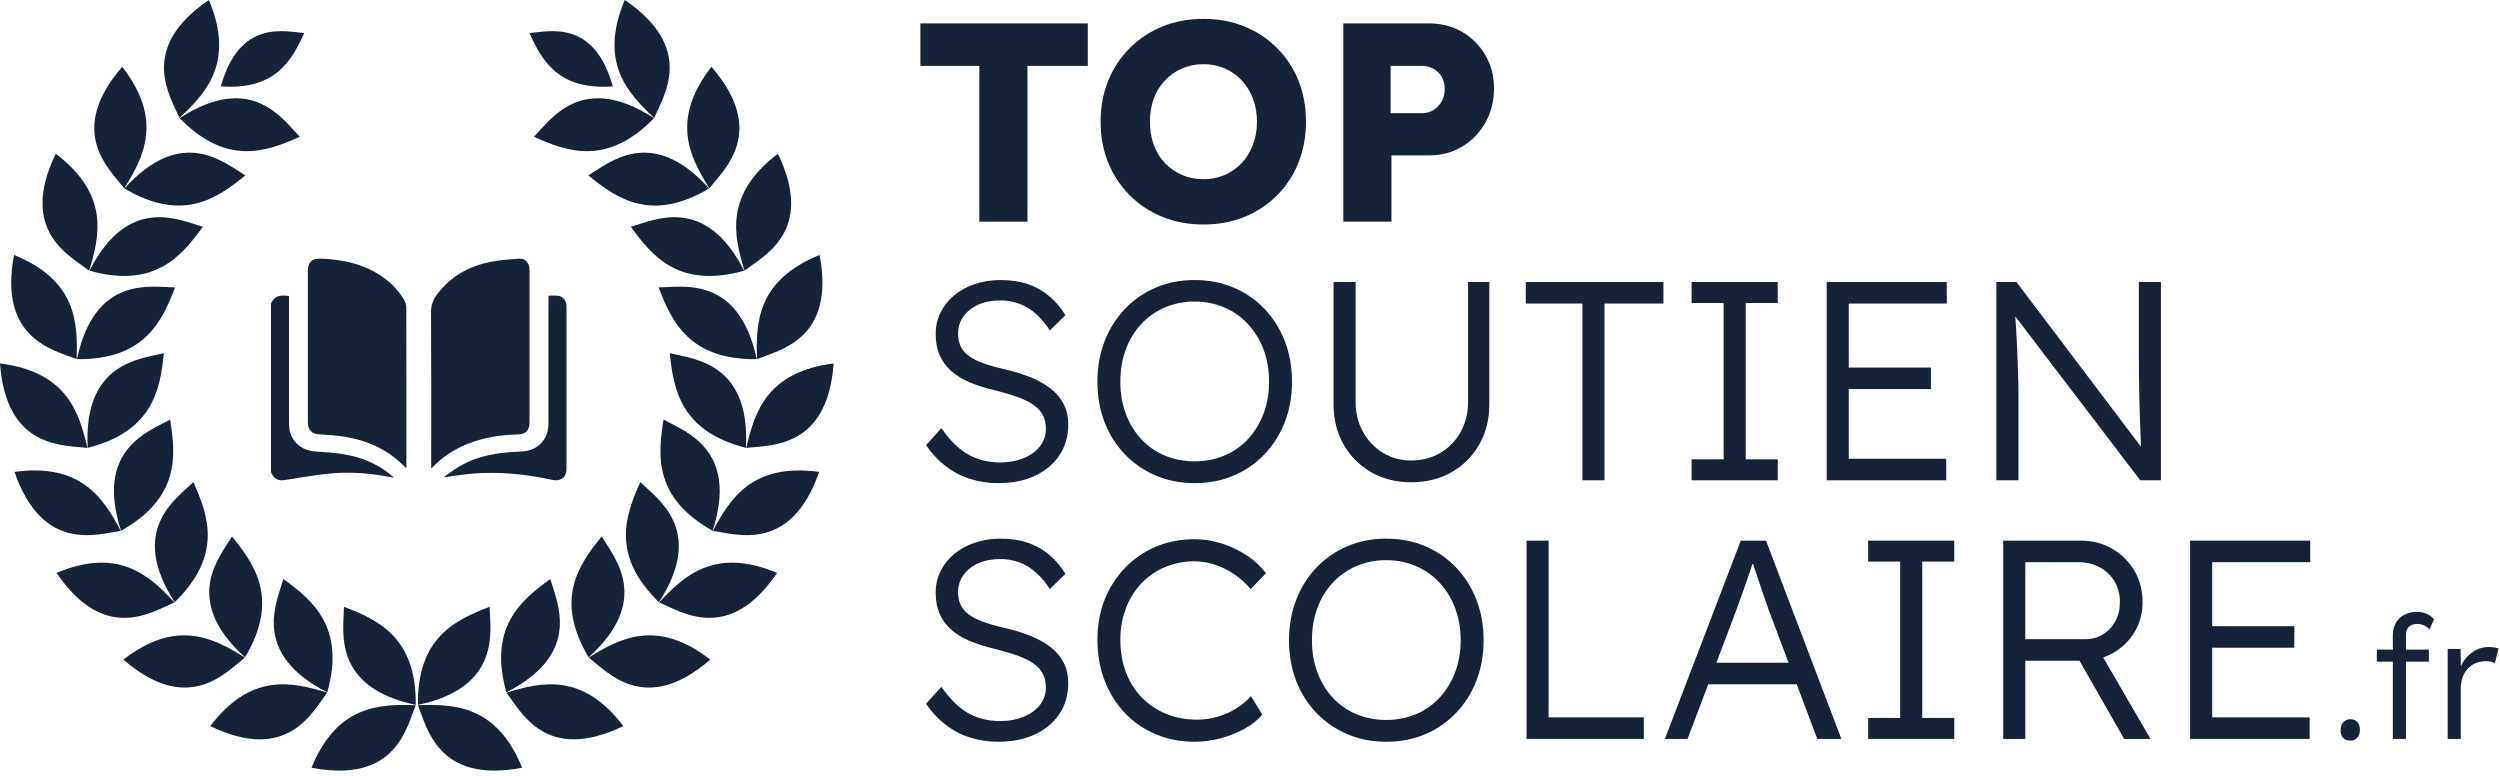 <svg width="203" height="63" viewBox="0 0 203 63" fill="none" xmlns="http://www.w3.org/2000/svg">
    <path fill-rule="evenodd" clip-rule="evenodd" d="M27.932 49.273C27.912 51.193 26.912 55.779 33.758 57.238C33.823 51.782 30.723 50.333 27.932 49.273Z" fill="#152238"/>
    <path fill-rule="evenodd" clip-rule="evenodd" d="M33.755 57.263C33.027 59.04 32.169 63.656 25.293 62.343C27.352 57.289 30.771 57.156 33.755 57.263Z" fill="#152238"/>
    <path fill-rule="evenodd" clip-rule="evenodd" d="M23.008 47.017C22.493 48.867 20.339 53.037 26.574 56.218C28.048 50.966 25.431 48.763 23.008 47.018" fill="#152238"/>
    <path fill-rule="evenodd" clip-rule="evenodd" d="M26.565 56.242C25.402 57.77 23.379 62.006 17.077 58.958C20.373 54.61 23.711 55.366 26.565 56.242Z" fill="#152238"/>
    <path fill-rule="evenodd" clip-rule="evenodd" d="M18.836 43.563C17.86 45.216 14.7 48.687 19.899 53.373C22.683 48.682 20.724 45.877 18.836 43.563Z" fill="#152238"/>
    <path fill-rule="evenodd" clip-rule="evenodd" d="M19.884 53.394C18.366 54.57 15.314 58.137 10.017 53.562C14.327 50.215 17.354 51.81 19.884 53.394Z" fill="#152238"/>
    <path fill-rule="evenodd" clip-rule="evenodd" d="M15.7 39.147C14.33 40.491 10.379 43.027 14.188 48.899C18.091 45.087 16.925 41.871 15.7 39.147Z" fill="#152238"/>
    <path fill-rule="evenodd" clip-rule="evenodd" d="M14.168 48.915C12.398 49.657 8.527 52.313 4.594 46.523C9.622 44.405 12.134 46.73 14.168 48.915Z" fill="#152238"/>
    <path fill-rule="evenodd" clip-rule="evenodd" d="M13.814 34.07C12.142 35.013 7.67 36.44 9.83 43.098C14.587 40.427 14.293 37.017 13.814 34.07Z" fill="#152238"/>
    <path fill-rule="evenodd" clip-rule="evenodd" d="M9.806 43.108C7.904 43.367 3.478 44.931 1.176 38.32C6.583 37.575 8.408 40.471 9.806 43.108Z" fill="#152238"/>
    <path fill-rule="evenodd" clip-rule="evenodd" d="M13.306 28.678C11.447 29.156 6.758 29.377 7.121 36.367C12.407 35.017 13.006 31.649 13.306 28.678Z" fill="#152238"/>
    <path fill-rule="evenodd" clip-rule="evenodd" d="M7.096 36.37C5.19 36.128 0.512 36.493 0 29.513C5.414 30.193 6.428 33.462 7.096 36.37Z" fill="#152238"/>
    <path fill-rule="evenodd" clip-rule="evenodd" d="M14.21 23.338C12.291 23.318 7.705 22.318 6.246 29.164C11.701 29.229 13.152 26.13 14.211 23.338" fill="#152238"/>
    <path fill-rule="evenodd" clip-rule="evenodd" d="M6.221 29.16C4.444 28.435 -0.17 27.577 1.141 20.7C6.196 22.758 6.328 26.178 6.221 29.16Z" fill="#152238"/>
    <path fill-rule="evenodd" clip-rule="evenodd" d="M16.468 18.414C14.618 17.899 10.448 15.745 7.268 21.98C12.519 23.455 14.722 20.836 16.468 18.414Z" fill="#152238"/>
    <path fill-rule="evenodd" clip-rule="evenodd" d="M7.243 21.97C5.715 20.808 1.48 18.785 4.528 12.483C8.875 15.779 8.119 19.117 7.243 21.97Z" fill="#152238"/>
    <path fill-rule="evenodd" clip-rule="evenodd" d="M19.921 14.242C18.269 13.266 14.797 10.106 10.111 15.305C14.803 18.089 17.608 16.131 19.921 14.242Z" fill="#152238"/>
    <path fill-rule="evenodd" clip-rule="evenodd" d="M10.091 15.29C8.916 13.772 5.348 10.721 9.923 5.423C13.27 9.733 11.675 12.76 10.091 15.289" fill="#152238"/>
    <path fill-rule="evenodd" clip-rule="evenodd" d="M24.338 11.107C22.994 9.736 20.459 5.785 14.587 9.594C18.398 13.497 21.616 12.331 24.338 11.107Z" fill="#152238"/>
    <path fill-rule="evenodd" clip-rule="evenodd" d="M14.571 9.574C13.828 7.804 11.171 3.934 16.961 0C19.079 5.028 16.756 7.54 14.571 9.574Z" fill="#152238"/>
    <path fill-rule="evenodd" clip-rule="evenodd" d="M39.761 49.273C39.781 51.193 40.781 55.779 33.935 57.238C33.87 51.782 36.969 50.332 39.761 49.273Z" fill="#152238"/>
    <path fill-rule="evenodd" clip-rule="evenodd" d="M33.938 57.263C34.665 59.04 35.524 63.655 42.399 62.342C40.341 57.289 36.921 57.156 33.939 57.262" fill="#152238"/>
    <path fill-rule="evenodd" clip-rule="evenodd" d="M44.684 47.017C45.201 48.866 47.354 53.037 41.119 56.217C39.644 50.965 42.263 48.762 44.684 47.017Z" fill="#152238"/>
    <path fill-rule="evenodd" clip-rule="evenodd" d="M41.128 56.241C42.29 57.77 44.314 62.005 50.616 58.957C47.319 54.609 43.982 55.366 41.128 56.241Z" fill="#152238"/>
    <path fill-rule="evenodd" clip-rule="evenodd" d="M48.856 43.563C49.833 45.215 52.993 48.687 47.794 53.373C45.01 48.682 46.969 45.876 48.856 43.563Z" fill="#152238"/>
    <path fill-rule="evenodd" clip-rule="evenodd" d="M57.676 53.562C53.367 50.215 50.339 51.809 47.809 53.393C49.327 54.569 52.378 58.137 57.676 53.562Z" fill="#152238"/>
    <path fill-rule="evenodd" clip-rule="evenodd" d="M51.993 39.147C53.363 40.491 57.314 43.027 53.505 48.898C49.601 45.087 50.768 41.87 51.993 39.147Z" fill="#152238"/>
    <path fill-rule="evenodd" clip-rule="evenodd" d="M53.525 48.914C55.295 49.656 59.165 52.313 63.099 46.522C58.071 44.405 55.559 46.729 53.525 48.914Z" fill="#152238"/>
    <path fill-rule="evenodd" clip-rule="evenodd" d="M53.879 34.07C55.55 35.013 60.023 36.44 57.863 43.098C53.107 40.426 53.4 37.018 53.879 34.07Z" fill="#152238"/>
    <path fill-rule="evenodd" clip-rule="evenodd" d="M57.887 43.107C59.789 43.367 64.215 44.93 66.516 38.32C61.11 37.575 59.287 40.47 57.887 43.107Z" fill="#152238"/>
    <path fill-rule="evenodd" clip-rule="evenodd" d="M54.386 28.678C56.246 29.156 60.934 29.376 60.572 36.366C55.286 35.016 54.687 31.648 54.386 28.678Z" fill="#152238"/>
    <path fill-rule="evenodd" clip-rule="evenodd" d="M60.597 36.37C62.501 36.127 67.181 36.493 67.693 29.512C62.279 30.192 61.266 33.462 60.597 36.37Z" fill="#152238"/>
    <path fill-rule="evenodd" clip-rule="evenodd" d="M53.481 23.338C55.401 23.318 59.987 22.318 61.446 29.164C55.99 29.228 54.541 26.129 53.481 23.338Z" fill="#152238"/>
    <path fill-rule="evenodd" clip-rule="evenodd" d="M61.471 29.16C63.248 28.433 67.863 27.575 66.551 20.7C61.497 22.758 61.364 26.177 61.471 29.16Z" fill="#152238"/>
    <path fill-rule="evenodd" clip-rule="evenodd" d="M51.225 18.414C53.075 17.899 57.245 15.745 60.426 21.98C55.173 23.455 52.971 20.836 51.226 18.414" fill="#152238"/>
    <path fill-rule="evenodd" clip-rule="evenodd" d="M60.45 21.97C61.978 20.808 66.213 18.785 63.166 12.483C58.818 15.779 59.574 19.117 60.45 21.97Z" fill="#152238"/>
    <path fill-rule="evenodd" clip-rule="evenodd" d="M47.771 14.242C49.423 13.266 52.895 10.106 57.581 15.305C52.889 18.089 50.085 16.131 47.771 14.242Z" fill="#152238"/>
    <path fill-rule="evenodd" clip-rule="evenodd" d="M57.601 15.29C58.777 13.772 62.345 10.721 57.77 5.423C54.423 9.733 56.017 12.76 57.602 15.289" fill="#152238"/>
    <path fill-rule="evenodd" clip-rule="evenodd" d="M53.122 9.574C53.865 7.804 56.521 3.934 50.731 0C48.613 5.028 50.937 7.54 53.122 9.574Z" fill="#152238"/>
    <path d="M22 24.658C22.306 24.051 22.579 23.932 23.468 24.031L23.467 34.358C23.467 34.908 23.587 35.414 23.947 35.848C24.367 36.356 24.91 36.607 25.57 36.656C26.354 36.714 27.143 36.755 27.917 36.886C29.256 37.111 30.5 37.593 31.578 38.436C31.71 38.539 31.834 38.652 32 38.791C31.496 38.705 31.048 38.615 30.595 38.553C29.26 38.371 27.915 38.324 26.575 38.473C25.42 38.6 24.271 38.798 23.123 38.978C22.57 39.064 22.273 38.909 22.001 38.343L22 24.658Z" fill="#152238"/>
    <path d="M32.99 37.999C32.93 37.949 32.89 37.923 32.855 37.889C31.491 36.497 29.822 35.757 27.962 35.459C27.277 35.348 26.58 35.313 25.886 35.266C25.312 35.226 25 34.907 25 34.304V21.944C25 21.313 25.351 20.982 25.957 21.001C27.091 21.035 28.204 21.182 29.282 21.569C30.739 22.091 31.952 22.954 32.795 24.318C32.908 24.5 32.991 24.74 32.991 24.954C33.003 29.257 33 33.56 33 37.864C33 37.899 32.995 37.933 32.99 37.999Z" fill="#152238"/>
    <path d="M35.012 38V37.707C35.012 33.59 35.024 29.472 35 25.356C34.996 24.74 35.197 24.271 35.55 23.82C36.658 22.395 38.125 21.61 39.815 21.266C40.572 21.112 41.351 21.066 42.122 21.003C42.655 20.961 42.998 21.346 42.998 21.934C43 24.264 42.998 26.594 42.998 28.924V34.264C42.998 34.949 42.698 35.267 42.034 35.279C40.627 35.306 39.254 35.525 37.934 36.057C36.907 36.474 35.982 37.061 35.192 37.869C35.156 37.906 35.119 37.943 35.081 37.979C35.071 37.987 35.056 37.987 35.012 38Z" fill="#152238"/>
    <path d="M36 38.765C36.447 38.454 36.836 38.147 37.259 37.896C38.297 37.279 39.44 36.949 40.632 36.794C41.235 36.716 41.844 36.692 42.451 36.652C43.451 36.587 44.216 35.982 44.465 35.024C44.517 34.794 44.54 34.557 44.533 34.321C44.537 30.984 44.536 27.647 44.536 24.311V24.01C44.816 24.01 45.071 23.984 45.32 24.016C45.675 24.061 45.948 24.377 45.993 24.737C45.999 24.79 46 24.844 46 24.897V38.092C46 38.72 45.57 39.079 44.944 38.985C44.837 38.969 44.733 38.945 44.627 38.922C42.598 38.488 40.549 38.298 38.477 38.447C37.675 38.505 36.878 38.649 36.001 38.764L36 38.765Z" fill="#152238"/>
    <path d="M79.52 18V5.35H74.736V1.9H88.329V5.35H83.43V18H79.52Z" fill="#152238"/>
    <path d="M97.741 18.23C96.515 18.23 95.395 18.023 94.383 17.609C93.393 17.21 92.493 16.615 91.738 15.861C90.984 15.105 90.389 14.206 89.99 13.216C89.576 12.204 89.37 11.092 89.37 9.881C89.37 8.67 89.576 7.558 89.99 6.546C90.389 5.556 90.984 4.657 91.738 3.901C92.493 3.147 93.393 2.552 94.383 2.153C95.396 1.739 96.507 1.532 97.718 1.532C98.93 1.532 100.041 1.739 101.053 2.153C102.043 2.552 102.942 3.147 103.698 3.901C104.452 4.655 105.043 5.555 105.436 6.546C105.842 7.558 106.046 8.67 106.046 9.881C106.046 11.077 105.842 12.185 105.436 13.204C105.046 14.2 104.454 15.104 103.699 15.861C102.943 16.615 102.044 17.21 101.054 17.609C100.042 18.023 98.937 18.23 97.741 18.23ZM97.718 14.55C98.315 14.556 98.906 14.439 99.455 14.205C99.978 13.979 100.448 13.646 100.835 13.227C101.225 12.806 101.529 12.311 101.743 11.744C101.963 11.148 102.072 10.516 102.065 9.881C102.065 9.206 101.958 8.585 101.743 8.018C101.54 7.469 101.231 6.966 100.835 6.535C100.448 6.116 99.978 5.783 99.455 5.557C98.906 5.323 98.315 5.205 97.718 5.212C97.09 5.212 96.511 5.327 95.982 5.557C95.452 5.787 94.989 6.113 94.59 6.535C94.189 6.962 93.879 7.466 93.682 8.018C93.47 8.616 93.365 9.247 93.372 9.881C93.372 10.556 93.475 11.181 93.682 11.755C93.889 12.33 94.192 12.825 94.59 13.239C94.985 13.65 95.458 13.979 95.982 14.205C96.511 14.435 97.09 14.55 97.718 14.55Z" fill="#152238"/>
    <path d="M109.076 18V1.9H116.023C117.035 1.9 117.936 2.13 118.725 2.59C119.508 3.043 120.158 3.693 120.611 4.476C121.079 5.273 121.313 6.17 121.313 7.167C121.313 8.21 121.079 9.141 120.611 9.962C120.162 10.763 119.512 11.432 118.725 11.905C117.935 12.38 117.035 12.618 116.023 12.618H112.986V18H109.076ZM112.918 9.191H115.471C115.808 9.191 116.115 9.107 116.391 8.938C116.668 8.768 116.898 8.531 117.058 8.248C117.231 7.939 117.318 7.59 117.311 7.236C117.311 6.837 117.226 6.5 117.058 6.224C116.896 5.954 116.666 5.732 116.391 5.58C116.109 5.425 115.792 5.346 115.471 5.35H112.918V9.191Z" fill="#152238"/>
    <path d="M81.061 39.23C80.281 39.235 79.505 39.119 78.761 38.885C78.046 38.658 77.377 38.308 76.783 37.85C76.167 37.371 75.631 36.796 75.196 36.148L76.438 34.768C77.158 35.795 77.898 36.516 78.658 36.93C79.417 37.344 80.271 37.551 81.222 37.551C81.912 37.551 82.541 37.436 83.108 37.206C83.675 36.976 84.12 36.654 84.442 36.24C84.761 35.834 84.932 35.331 84.925 34.814C84.925 34.461 84.868 34.147 84.753 33.871C84.635 33.591 84.459 33.34 84.235 33.135C83.98 32.904 83.694 32.71 83.384 32.56C83.01 32.377 82.621 32.223 82.223 32.1C81.74 31.949 81.253 31.811 80.762 31.686C80.058 31.527 79.37 31.308 78.704 31.031C78.157 30.805 77.652 30.49 77.209 30.099C76.813 29.746 76.499 29.31 76.289 28.823C76.081 28.34 75.978 27.768 75.978 27.109C75.978 26.48 76.112 25.898 76.381 25.361C76.649 24.824 77.021 24.361 77.496 23.969C77.995 23.565 78.564 23.258 79.175 23.061C79.843 22.843 80.542 22.734 81.245 22.739C82.073 22.739 82.813 22.85 83.465 23.073C84.116 23.295 84.695 23.621 85.201 24.05C85.707 24.48 86.144 24.993 86.512 25.591L85.247 26.833C84.944 26.349 84.576 25.908 84.155 25.522C83.764 25.164 83.312 24.879 82.82 24.682C82.31 24.486 81.768 24.388 81.222 24.395C80.547 24.395 79.953 24.51 79.44 24.74C78.926 24.97 78.523 25.288 78.232 25.695C77.941 26.101 77.795 26.565 77.795 27.086C77.795 27.469 77.864 27.811 78.002 28.11C78.14 28.409 78.359 28.67 78.657 28.892C78.957 29.114 79.347 29.313 79.831 29.49C80.313 29.666 80.892 29.83 81.567 29.984C82.364 30.168 83.081 30.39 83.717 30.651C84.354 30.911 84.898 31.222 85.35 31.582C85.803 31.942 86.148 32.361 86.385 32.836C86.623 33.311 86.742 33.856 86.742 34.469C86.742 35.419 86.504 36.251 86.029 36.964C85.554 37.677 84.891 38.234 84.039 38.632C83.189 39.031 82.196 39.23 81.061 39.23Z" fill="#152238"/>
    <path d="M96.999 39.23C95.865 39.23 94.819 39.027 93.859 38.62C92.916 38.224 92.064 37.642 91.353 36.907C90.631 36.157 90.068 35.27 89.697 34.297C89.306 33.292 89.11 32.192 89.11 30.996C89.11 29.8 89.306 28.7 89.697 27.696C90.07 26.72 90.632 25.829 91.353 25.073C92.062 24.333 92.915 23.746 93.86 23.349C94.818 22.942 95.865 22.739 97 22.739C98.15 22.739 99.203 22.942 100.162 23.349C101.107 23.746 101.96 24.333 102.669 25.073C103.389 25.828 103.952 26.72 104.325 27.695C104.715 28.7 104.911 29.8 104.911 30.996C104.911 32.176 104.716 33.269 104.325 34.274C103.952 35.249 103.389 36.141 102.669 36.896C101.96 37.637 101.107 38.224 100.162 38.621C99.203 39.027 98.149 39.23 96.999 39.23ZM96.999 37.459C97.873 37.459 98.682 37.302 99.426 36.988C100.156 36.683 100.811 36.224 101.346 35.642C101.893 35.043 102.319 34.344 102.6 33.583C102.899 32.793 103.048 31.931 103.048 30.996C103.048 30.046 102.898 29.176 102.6 28.386C102.319 27.625 101.893 26.926 101.346 26.327C100.809 25.744 100.155 25.282 99.426 24.97C98.659 24.643 97.833 24.479 96.999 24.487C96.166 24.479 95.34 24.643 94.573 24.97C93.844 25.282 93.19 25.744 92.653 26.327C92.107 26.924 91.685 27.624 91.41 28.385C91.119 29.175 90.973 30.045 90.973 30.996C90.973 31.931 91.119 32.794 91.41 33.583C91.685 34.344 92.107 35.044 92.652 35.642C93.187 36.224 93.842 36.683 94.572 36.988C95.341 37.307 96.166 37.467 96.999 37.459Z" fill="#152238"/>
    <path d="M114.585 39.161C113.373 39.161 112.292 38.889 111.342 38.345C110.403 37.812 109.627 37.032 109.099 36.09C108.555 35.132 108.283 34.047 108.283 32.836V22.9H110.077V32.629C110.077 33.534 110.277 34.346 110.675 35.067C111.073 35.787 111.614 36.355 112.296 36.769C112.986 37.185 113.779 37.4 114.585 37.39C115.475 37.39 116.268 37.183 116.965 36.769C117.657 36.361 118.226 35.773 118.61 35.067C119.008 34.347 119.208 33.534 119.208 32.629V22.9H120.933V32.836C120.933 34.047 120.661 35.132 120.116 36.091C119.586 37.035 118.806 37.815 117.862 38.345C116.904 38.889 115.812 39.161 114.585 39.161Z" fill="#152238"/>
    <path d="M128.493 39V24.648H123.893V22.9H135.071V24.648H130.287V39H128.493Z" fill="#152238"/>
    <path d="M137.36 39V37.298H139.959V24.602H137.359V22.9H144.352V24.602H141.752V37.298H144.352V39H137.36Z" fill="#152238"/>
    <path d="M81.061 60.23C80.281 60.235 79.505 60.119 78.761 59.885C78.046 59.658 77.377 59.308 76.783 58.85C76.167 58.371 75.631 57.796 75.196 57.148L76.438 55.768C77.158 56.795 77.898 57.516 78.658 57.93C79.417 58.344 80.271 58.551 81.222 58.551C81.912 58.551 82.541 58.436 83.108 58.206C83.675 57.976 84.12 57.654 84.442 57.24C84.761 56.834 84.932 56.331 84.925 55.814C84.925 55.461 84.868 55.147 84.753 54.871C84.635 54.591 84.459 54.34 84.235 54.135C83.98 53.904 83.694 53.71 83.384 53.56C83.01 53.377 82.621 53.223 82.223 53.1C81.74 52.949 81.253 52.811 80.762 52.686C80.058 52.527 79.37 52.307 78.704 52.03C78.157 51.805 77.652 51.49 77.209 51.099C76.813 50.746 76.499 50.31 76.289 49.823C76.081 49.34 75.978 48.768 75.978 48.109C75.978 47.48 76.112 46.898 76.381 46.361C76.649 45.824 77.021 45.361 77.496 44.969C77.995 44.565 78.564 44.258 79.175 44.061C79.843 43.843 80.542 43.734 81.245 43.739C82.073 43.739 82.813 43.85 83.465 44.073C84.116 44.295 84.695 44.621 85.201 45.05C85.707 45.48 86.144 45.993 86.512 46.591L85.247 47.833C84.944 47.349 84.576 46.908 84.155 46.522C83.764 46.164 83.312 45.879 82.82 45.682C82.31 45.486 81.768 45.388 81.222 45.395C80.547 45.395 79.953 45.51 79.44 45.74C78.926 45.97 78.523 46.288 78.232 46.695C77.941 47.101 77.795 47.565 77.795 48.086C77.795 48.469 77.864 48.81 78.002 49.109C78.14 49.409 78.359 49.669 78.657 49.891C78.957 50.114 79.347 50.313 79.831 50.49C80.313 50.666 80.892 50.83 81.567 50.984C82.364 51.168 83.081 51.39 83.717 51.651C84.354 51.911 84.898 52.222 85.35 52.582C85.803 52.942 86.148 53.361 86.385 53.836C86.623 54.311 86.742 54.856 86.742 55.469C86.742 56.419 86.504 57.251 86.029 57.964C85.554 58.677 84.891 59.234 84.039 59.632C83.189 60.031 82.196 60.23 81.061 60.23Z" fill="#152238"/>
    <path d="M97.022 60.23C95.872 60.23 94.814 60.027 93.848 59.62C92.901 59.227 92.047 58.64 91.341 57.896C90.625 57.135 90.066 56.24 89.697 55.262C89.306 54.25 89.11 53.146 89.11 51.95C89.11 50.77 89.306 49.685 89.697 48.695C90.075 47.727 90.641 46.844 91.364 46.097C92.074 45.361 92.927 44.777 93.871 44.383C94.821 43.984 95.865 43.785 96.999 43.785C97.757 43.786 98.51 43.906 99.23 44.141C99.951 44.371 100.636 44.7 101.266 45.119C101.855 45.502 102.372 45.985 102.796 46.545L101.553 47.833C101.171 47.374 100.726 46.971 100.231 46.637C99.744 46.305 99.214 46.042 98.655 45.855C98.122 45.674 97.562 45.581 96.999 45.579C96.174 45.572 95.357 45.733 94.596 46.051C93.871 46.353 93.217 46.803 92.676 47.373C92.128 47.958 91.702 48.646 91.422 49.397C91.117 50.213 90.965 51.079 90.973 51.95C90.973 52.9 91.123 53.775 91.422 54.572C91.703 55.341 92.142 56.042 92.71 56.631C93.271 57.207 93.944 57.661 94.688 57.965C95.447 58.279 96.294 58.436 97.229 58.436C97.781 58.436 98.333 58.356 98.885 58.194C99.42 58.041 99.931 57.812 100.403 57.516C100.863 57.225 101.254 56.895 101.576 56.527L102.496 58.022C102.144 58.452 101.672 58.831 101.082 59.161C100.492 59.491 99.844 59.751 99.138 59.943C98.449 60.132 97.737 60.229 97.022 60.23Z" fill="#152238"/>
    <path d="M112.556 60.23C111.422 60.23 110.376 60.027 109.417 59.62C108.474 59.224 107.621 58.642 106.91 57.907C106.188 57.157 105.625 56.27 105.254 55.297C104.864 54.292 104.668 53.192 104.668 51.996C104.668 50.8 104.863 49.7 105.254 48.696C105.626 47.72 106.189 46.829 106.91 46.073C107.619 45.333 108.472 44.746 109.417 44.349C110.376 43.942 111.422 43.739 112.557 43.739C113.707 43.739 114.761 43.942 115.719 44.349C116.664 44.746 117.517 45.333 118.226 46.073C118.947 46.829 119.51 47.72 119.882 48.696C120.273 49.7 120.469 50.8 120.469 51.996C120.469 53.176 120.273 54.269 119.882 55.274C119.509 56.249 118.946 57.141 118.226 57.896C117.517 58.637 116.664 59.224 115.719 59.621C114.761 60.027 113.706 60.23 112.556 60.23ZM112.556 58.459C113.388 58.467 114.214 58.307 114.983 57.988C115.713 57.683 116.368 57.224 116.903 56.642C117.45 56.043 117.876 55.344 118.157 54.583C118.457 53.793 118.606 52.931 118.606 51.996C118.606 51.046 118.456 50.176 118.157 49.386C117.876 48.625 117.45 47.926 116.904 47.327C116.367 46.744 115.713 46.282 114.984 45.97C114.217 45.643 113.391 45.479 112.557 45.487C111.723 45.479 110.897 45.643 110.13 45.97C109.401 46.282 108.747 46.744 108.21 47.327C107.664 47.924 107.242 48.624 106.968 49.385C106.676 50.175 106.531 51.045 106.531 51.996C106.531 52.931 106.676 53.794 106.968 54.583C107.259 55.373 107.673 56.059 108.21 56.642C108.745 57.224 109.4 57.683 110.13 57.988C110.899 58.307 111.724 58.467 112.556 58.459Z" fill="#152238"/>
    <path d="M123.956 60V43.9H125.749V58.252H133.477V60H123.956Z" fill="#152238"/>
    <path d="M151.693 60V58.298H154.293V45.602H151.693V43.9H158.685V45.602H156.086V58.298H158.686V60H151.693Z" fill="#152238"/>
    <path d="M190.841 60.14C190.589 60.14 190.396 60.065 190.261 59.916C190.125 59.766 190.057 59.552 190.057 59.272C190.057 59.02 190.13 58.812 190.274 58.649C190.344 58.569 190.432 58.505 190.53 58.463C190.628 58.42 190.734 58.4 190.841 58.404C191.093 58.404 191.287 58.481 191.422 58.635C191.558 58.789 191.625 59.001 191.625 59.272C191.625 59.533 191.553 59.743 191.408 59.902C191.336 59.98 191.249 60.042 191.151 60.084C191.053 60.125 190.947 60.144 190.841 60.14Z" fill="#152238"/>
    <path fill-rule="evenodd" clip-rule="evenodd" d="M135.189 60L141.353 43.9H143.4L149.518 60H147.563L145.891 55.561H138.71L137.029 60H135.189ZM143.273 48.534C143.387 48.877 143.506 49.218 143.63 49.558L145.233 53.813H139.372L140.939 49.673L141.353 48.523C141.491 48.14 141.629 47.752 141.767 47.362C141.905 46.971 142.039 46.579 142.169 46.189C142.221 46.031 142.273 45.874 142.324 45.718C142.365 45.84 142.405 45.963 142.445 46.085C142.58 46.496 142.718 46.906 142.859 47.315C143.005 47.737 143.143 48.144 143.273 48.534Z" fill="#152238"/>
    <path fill-rule="evenodd" clip-rule="evenodd" d="M162.661 60V43.9H168.963C169.899 43.9 170.746 44.118 171.505 44.555C172.252 44.981 172.875 45.596 173.31 46.338C173.755 47.089 173.977 47.94 173.977 48.891C173.977 49.781 173.763 50.585 173.333 51.306C172.91 52.02 172.307 52.611 171.585 53.019C171.327 53.167 171.059 53.288 170.778 53.385L174.621 60H172.482L168.855 53.652H164.456V60H162.661ZM169.262 51.904H164.455L164.456 45.648H168.733C169.393 45.648 169.979 45.786 170.493 46.062C170.994 46.326 171.412 46.724 171.7 47.212C171.992 47.703 172.137 48.262 172.137 48.891C172.137 49.473 172.015 49.991 171.769 50.443C171.524 50.896 171.187 51.253 170.757 51.513C170.328 51.774 169.83 51.904 169.262 51.904Z" fill="#152238"/>
    <path d="M177.837 60V43.9H187.589V45.648H179.631V50.846H186.301V52.594H179.631V58.252H187.543V60H177.837Z" fill="#152238"/>
    <path d="M194.299 51.558C194.299 51.194 194.379 50.872 194.537 50.592C194.697 50.312 194.922 50.09 195.217 49.927C195.533 49.758 195.887 49.674 196.245 49.682C196.545 49.682 196.812 49.736 197.05 49.843C197.288 49.95 197.487 50.097 197.645 50.284L197.281 51.11C197.147 50.962 196.982 50.845 196.798 50.767C196.641 50.7 196.472 50.664 196.301 50.662C196.096 50.662 195.923 50.697 195.783 50.767C195.647 50.833 195.537 50.941 195.468 51.075C195.398 51.21 195.363 51.371 195.363 51.558V52.748H197.225V53.728H195.363V60H194.299V53.728H192.997V52.748H194.299V51.558Z" fill="#152238"/>
    <path d="M198.751 60V52.692H199.801L199.821 54.097C199.922 53.869 200.054 53.655 200.214 53.462C200.444 53.182 200.716 52.958 201.034 52.79C201.358 52.62 201.719 52.534 202.084 52.538C202.242 52.538 202.391 52.55 202.531 52.573C202.671 52.596 202.788 52.627 202.881 52.664L202.587 53.84C202.469 53.785 202.345 53.745 202.217 53.721C201.809 53.644 201.387 53.69 201.006 53.854C200.759 53.962 200.539 54.122 200.361 54.323C200.184 54.523 200.049 54.755 199.955 55.016C199.86 55.286 199.813 55.57 199.815 55.856V60H198.751Z" fill="#152238"/>
    <path d="M148.327 39V22.9H158.079V24.648H150.121V29.846H156.791V31.594H150.121V37.252H158.033V39H148.327Z" fill="#152238"/>
    <path d="M162.104 39V22.9H163.737L173.851 36.282C173.849 36.237 173.847 36.193 173.846 36.148C173.791 34.945 173.749 33.741 173.719 32.537C173.691 31.295 173.676 30.053 173.673 28.811V22.9H175.467V39H173.788L163.644 25.697C163.665 25.993 163.684 26.288 163.703 26.58C163.741 27.178 163.772 27.753 163.795 28.305C163.832 29.202 163.863 30.099 163.887 30.996C163.895 31.318 163.898 31.548 163.898 31.686V39H162.104Z" fill="#152238"/>
    <path d="M43.355 11.107C44.698 9.736 47.235 5.785 53.107 9.594C49.295 13.497 46.079 12.331 43.355 11.107Z" fill="#152238"/>
    <path d="M42.99 2.683C44.55 2.569 48.227 1.522 49.76 7.013C45.33 7.343 43.994 4.898 42.99 2.683Z" fill="#152238"/>
    <path d="M24.703 2.683C23.143 2.569 19.466 1.522 17.932 7.013C22.363 7.343 23.7 4.898 24.703 2.683Z" fill="#152238"/>
</svg>

